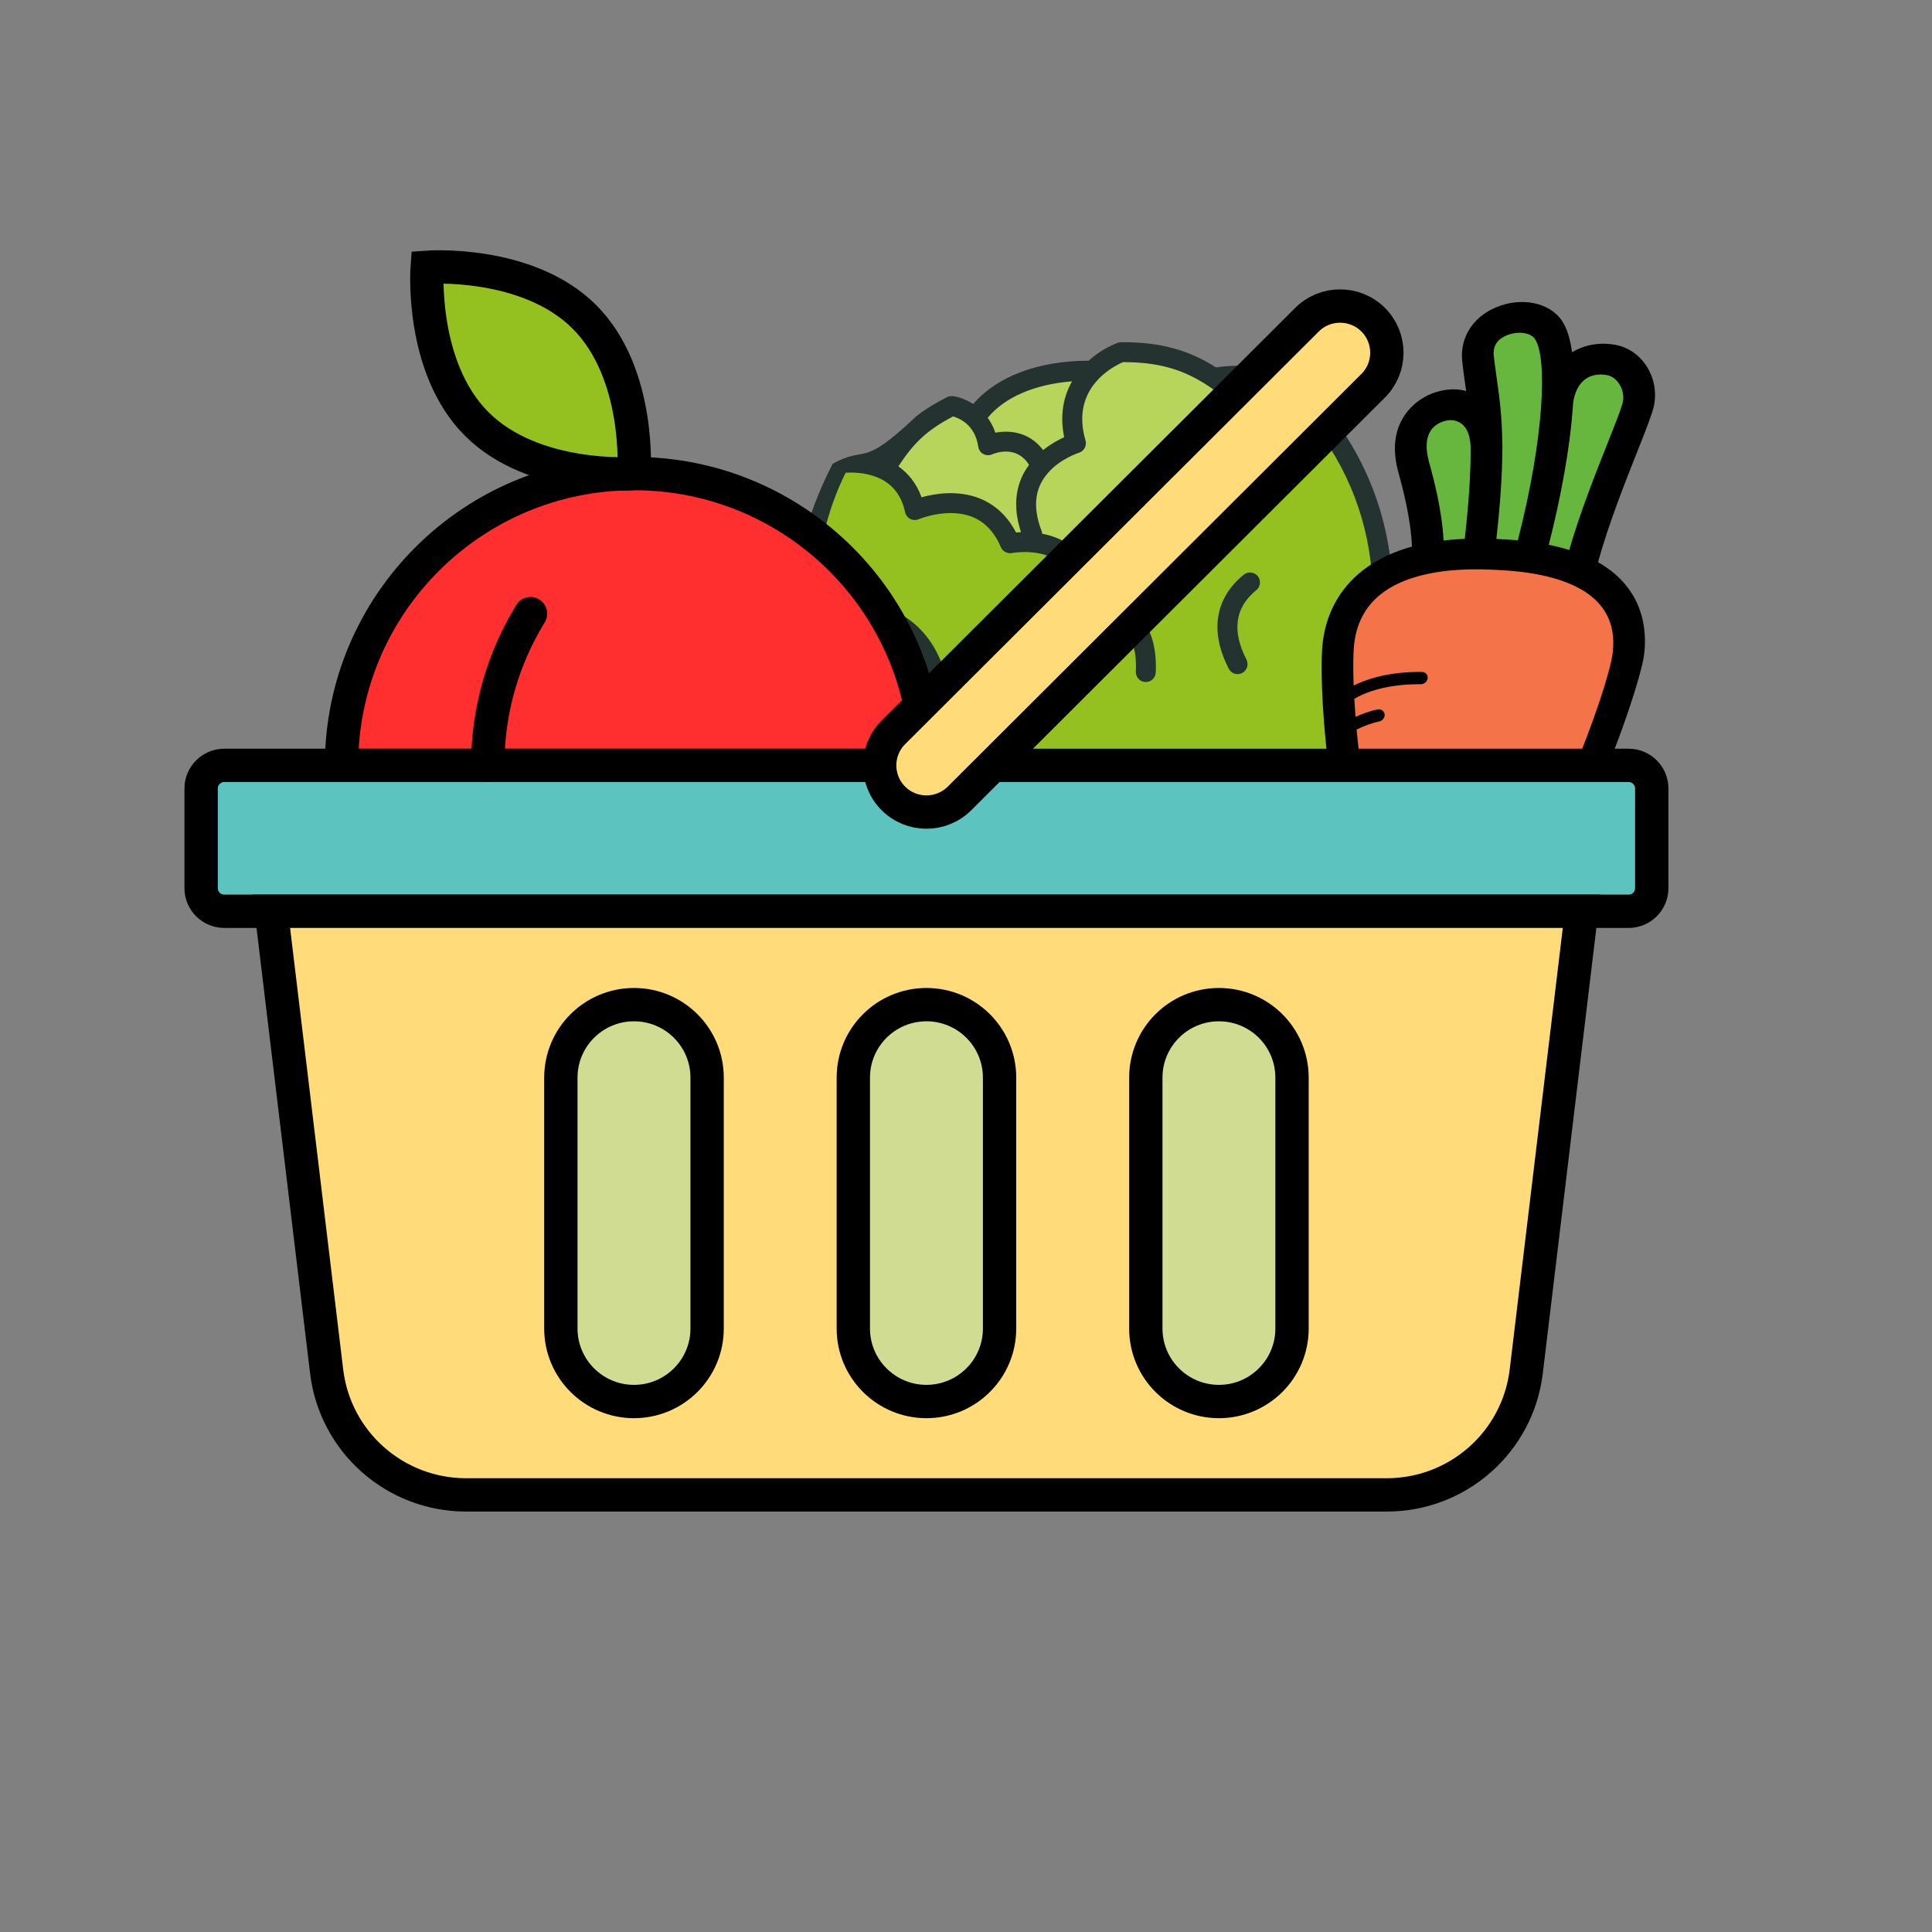 <?xml version="1.0" encoding="UTF-8"?>
<svg width="40px" height="40px" viewBox="0 0 40 40" version="1.1" xmlns="http://www.w3.org/2000/svg" xmlns:xlink="http://www.w3.org/1999/xlink">
    <rect x="0" y="0" width="40" height="40" fill="#808080" stroke="none"/>
    <!-- Generator: Sketch 55.2 (78181) - https://sketchapp.com -->
    <title> a granel</title>
    <desc>Created with Sketch.</desc>
    <g id="-a-granel" stroke="none" stroke-width="1" fill="none" fill-rule="evenodd">
        <g id="Group-57" transform="translate(4.164, 3.748)">
            <g id="Group" transform="translate(20.033, 9.571) rotate(20) translate(-20.033, -9.571) translate(12.093, 3.358)">
                <path d="M15.348,7.558 C15.346,7.556 15.343,7.554 15.34,7.553 C15.425,7.015 15.276,6.445 14.883,6.009 C14.382,5.453 13.619,5.271 12.945,5.478 C12.941,5.473 12.938,5.467 12.933,5.463 C12.744,5.267 12.519,5.124 12.277,5.034 C12.279,5.015 12.28,4.997 12.277,4.979 C12.216,4.532 12.104,4.088 11.944,3.661 C11.479,2.414 10.645,1.373 9.532,0.65 C9.464,0.58 9.235,0.369 8.853,0.243 C8.446,0.109 7.779,0.047 6.905,0.51 C6.287,0.375 5.682,0.394 4.883,0.692 C4.861,0.701 4.841,0.712 4.822,0.727 C4.675,0.85 4.506,1.044 4.379,1.286 C4.367,1.288 4.358,1.291 4.346,1.295 C3.383,1.654 2.703,2.247 2.443,2.942 C2.264,2.901 2.098,2.907 1.988,2.933 C1.951,2.945 1.912,2.964 1.884,2.994 C1.692,3.201 1.542,3.388 1.421,3.583 C0.704,5.022 0.673,4.479 0.131,5.099 C0.008,6.078 0.041,7.037 0.389,7.967 C0.953,9.48 2.067,10.694 3.526,11.385 C4.819,11.997 6.256,12.141 7.629,11.803 C7.779,11.767 7.927,11.723 8.076,11.674 C8.134,11.775 8.208,11.874 8.299,11.969 C8.59,12.271 8.934,12.41 9.184,12.349 C9.256,12.332 9.32,12.297 9.373,12.247 C9.374,12.246 9.375,12.245 9.376,12.244 C10.256,11.342 11.013,10.91 11.63,10.73 C11.708,11.019 11.853,11.287 12.055,11.511 C12.544,12.052 13.274,12.25 13.937,12.086 C14.233,12.013 14.516,11.868 14.758,11.649 C15.284,11.175 15.504,10.457 15.335,9.77 C15.353,9.754 15.373,9.741 15.39,9.725 C15.675,9.469 15.842,9.116 15.862,8.734 C15.881,8.351 15.751,7.984 15.494,7.699 C15.449,7.648 15.4,7.6 15.348,7.558 Z" id="Fill-1" fill="#253330"></path>
                <path d="M8.683,0.62 C8.51,0.66 8.328,0.73 8.16,0.852 C8.139,0.868 8.119,0.885 8.099,0.902 C8.09,0.897 8.081,0.892 8.072,0.888 C7.88,0.814 7.699,0.746 7.523,0.686 C8.014,0.514 8.401,0.537 8.683,0.62" id="Fill-3" fill="#3DA936"></path>
                <path d="M5.062,1.065 C6.163,0.665 6.817,0.848 7.813,1.231 C7.702,1.412 7.624,1.628 7.584,1.879 C7.228,1.994 6.367,2.391 6.467,3.515 C6.094,3.633 5.322,3.996 5.3,4.996 C5.09,4.943 4.885,4.947 4.702,4.977 C4.693,4.958 4.684,4.94 4.669,4.924 C4.407,4.624 4.288,4.319 4.319,4.019 C4.328,3.925 4.352,3.838 4.384,3.756 C4.386,3.749 4.389,3.741 4.392,3.733 C4.538,3.377 4.839,3.146 4.842,3.143 C4.932,3.075 4.951,2.947 4.885,2.856 C4.207,1.933 4.916,1.201 5.062,1.065" id="Fill-5" fill="#B7D55B"></path>
                <path d="M4.204,1.801 C4.146,2.143 4.196,2.534 4.446,2.943 C4.354,3.034 4.233,3.17 4.128,3.343 C3.735,3.088 3.339,3.186 3.076,3.343 C2.997,3.245 2.91,3.167 2.821,3.107 C3.008,2.584 3.497,2.123 4.204,1.801" id="Fill-7" fill="#B7D55B"></path>
                <path d="M2.137,3.327 C2.273,3.316 2.623,3.331 2.842,3.736 C2.873,3.794 2.928,3.833 2.992,3.843 C3.055,3.852 3.12,3.832 3.167,3.787 C3.209,3.747 3.567,3.425 3.959,3.73 C3.937,3.807 3.918,3.887 3.909,3.973 C3.869,4.359 3.994,4.735 4.279,5.096 C4.244,5.111 4.211,5.125 4.184,5.138 C3.902,4.88 3.584,4.744 3.237,4.733 C2.749,4.718 2.326,4.959 2.097,5.122 C1.899,4.884 1.666,4.75 1.428,4.685 C1.565,4.096 1.738,3.768 2.137,3.327" id="Fill-9" fill="#B7D55B"></path>
                <path d="M4.351,9.547 C4.35,9.545 4.35,9.544 4.349,9.542 C4.335,9.497 4.014,8.464 4.872,8.144 C4.978,8.104 5.033,7.986 4.994,7.879 C4.954,7.772 4.836,7.717 4.728,7.757 C4.273,7.927 4.042,8.244 3.938,8.584 C3.179,7.34 2.081,7.529 2.068,7.532 C1.956,7.553 1.884,7.66 1.904,7.772 C1.925,7.882 2.032,7.956 2.144,7.937 C2.195,7.928 3.393,7.74 3.956,9.663 C3.956,9.664 3.956,9.665 3.957,9.666 C3.957,9.667 3.957,9.667 3.957,9.667 C4.246,10.65 4.841,11.204 5.425,11.519 C4.835,11.442 4.255,11.274 3.702,11.013 C2.341,10.368 1.301,9.236 0.774,7.824 C0.461,6.98 0.348,6.07 0.446,5.182 C0.552,5.136 0.736,5.069 0.947,5.052 C1.35,5.017 1.664,5.178 1.882,5.528 C1.915,5.58 1.969,5.615 2.03,5.623 C2.092,5.631 2.153,5.611 2.198,5.569 C2.203,5.565 2.678,5.126 3.227,5.145 C3.506,5.155 3.764,5.285 3.994,5.531 C4.061,5.602 4.17,5.618 4.253,5.566 C4.259,5.563 4.771,5.259 5.243,5.408 C5.52,5.495 5.742,5.726 5.902,6.095 C5.947,6.199 6.066,6.247 6.17,6.203 C6.175,6.202 6.561,6.045 6.923,6.214 C7.182,6.335 7.377,6.598 7.501,6.996 C7.535,7.105 7.652,7.166 7.759,7.132 C7.868,7.098 7.928,6.982 7.895,6.874 C7.733,6.357 7.463,6.008 7.091,5.837 C6.749,5.68 6.406,5.717 6.2,5.765 C6.07,5.518 5.909,5.327 5.72,5.191 C5.682,4.729 5.824,4.369 6.149,4.127 C6.421,3.924 6.723,3.873 6.726,3.873 C6.78,3.865 6.829,3.834 6.862,3.79 C6.894,3.745 6.907,3.689 6.898,3.634 C6.813,3.144 6.935,2.765 7.259,2.506 C7.514,2.302 7.806,2.244 7.808,2.244 C7.897,2.23 7.967,2.153 7.976,2.063 C8.017,1.657 8.161,1.363 8.401,1.187 C8.74,0.939 9.196,0.986 9.322,1.004 C10.353,1.678 11.126,2.646 11.558,3.806 C11.694,4.172 11.791,4.549 11.851,4.93 C11.381,4.876 11.87,4.239 11.482,4.558 C12.295,3.914 11.833,4.928 11.822,4.941 C11.318,4.836 13.058,5.051 12.651,5.419 C12.32,5.718 13.568,6.09 13.546,6.535 C13.523,6.98 12.789,7.273 13.088,7.604 C13.355,7.9 11.751,8.711 12.146,8.762 C11.918,9.375 9.169,10.005 8.103,10.849 C8.094,10.857 8.085,10.866 8.077,10.875 C8.073,10.878 8.069,10.881 8.065,10.885 C7.963,10.982 7.924,11.125 7.94,11.285 C7.606,11.393 7.268,11.472 6.928,11.518 C6.792,11.518 4.916,11.478 4.351,9.547 Z" id="Fill-13" fill="#94C020"></path>
                <path d="M9.477,6.331 C9.515,6.322 9.551,6.301 9.578,6.272 C9.656,6.188 9.651,6.057 9.568,5.979 C9.076,5.524 8.975,5.046 9.268,4.558 C9.326,4.461 9.294,4.334 9.197,4.276 C9.099,4.217 8.973,4.249 8.914,4.346 C8.519,5.005 8.651,5.693 9.288,6.282 C9.34,6.331 9.412,6.347 9.477,6.331" id="Fill-21" fill="#253330"></path>
            </g>
            <g id="Group-5" transform="translate(18.642, 0.345)">
                <path d="M6.762,7.383 L6.457,5.379 C6.181,4.687 6.508,4.385 7.438,4.475 C8.833,4.608 6.675,2.903 8.33,2.668 C9.434,2.512 9.785,2.922 9.382,3.9 C10.621,3.196 11.163,3.324 11.01,4.285 C10.857,5.246 10.432,6.418 9.737,7.803 L6.762,7.383 Z" id="Path-5" fill="#67B73E"></path>
                <path d="M5.448,13.145 C5.448,13.145 5.249,12.045 4.851,9.847 C4.939,8.451 5.369,7.71 6.142,7.622 C7.301,7.492 8.885,7.157 9.588,7.622 C10.292,8.087 11.182,8.757 10.981,9.614 C10.847,10.185 10.383,11.566 9.588,13.757 L7.821,16.308 C6.239,14.199 5.448,13.145 5.448,13.145 Z" id="Path-4" fill="#F47349"></path>
                <g id="Group-3-Copy-4" transform="translate(8.551, 9.289) rotate(-35) translate(-8.551, -9.289) translate(2.551, 3.289)" fill="#000000">
                    <path d="M10.718,3.161 C10.594,3.262 10.315,3.446 9.993,3.658 C9.439,4.022 8.705,4.505 8.072,5.015 C7.988,4.907 7.894,4.796 7.787,4.684 C8.527,4.048 9.315,3.281 9.88,2.572 C10.029,2.406 10.204,2.313 10.374,2.309 C10.557,2.306 10.702,2.409 10.788,2.497 C10.862,2.572 10.898,2.681 10.891,2.804 C10.883,2.945 10.818,3.079 10.718,3.161 L10.718,3.161 Z M7.575,7.289 C7.315,7.573 6.428,8.242 5.366,8.904 C4.918,8.065 4.122,7.471 4.084,7.442 C4.026,7.399 3.94,7.408 3.894,7.461 C3.847,7.514 3.856,7.592 3.914,7.635 C3.923,7.641 4.719,8.237 5.139,9.045 C5.038,9.106 4.936,9.166 4.833,9.227 C4.658,8.94 4.447,8.7 4.434,8.686 C4.387,8.633 4.302,8.626 4.244,8.669 C4.187,8.712 4.178,8.79 4.225,8.843 C4.228,8.846 4.439,9.085 4.605,9.359 C3.425,10.033 2.166,10.6 1.357,10.6 C0.981,10.6 0.866,10.466 0.828,10.422 C0.64,10.206 0.626,9.736 0.789,9.098 C1.082,7.946 1.739,6.577 2.334,5.535 C2.478,5.558 2.658,5.598 2.809,5.666 C2.828,5.674 2.849,5.678 2.868,5.678 C2.918,5.678 2.967,5.653 2.99,5.609 C3.022,5.547 2.995,5.473 2.928,5.444 C2.779,5.377 2.612,5.335 2.466,5.307 C2.532,5.195 2.597,5.089 2.659,4.987 C2.816,4.997 3.313,5.066 3.96,5.529 C3.985,5.546 4.014,5.555 4.043,5.555 C4.083,5.555 4.123,5.538 4.15,5.507 C4.195,5.453 4.185,5.376 4.126,5.334 C3.543,4.917 3.067,4.792 2.806,4.754 C3.021,4.42 3.206,4.166 3.331,4.03 C3.639,3.694 4.015,3.524 4.45,3.524 C5.035,3.524 5.744,3.831 6.5,4.411 L6.613,4.498 C7.556,5.222 8.488,6.294 7.575,7.289 L7.575,7.289 Z M6.731,1.881 L6.743,1.847 C6.819,1.636 6.962,1.375 7.215,1.324 C7.396,1.288 7.576,1.37 7.647,1.44 C7.836,1.626 7.763,1.873 7.635,2.079 C7.371,2.465 7.002,2.94 6.433,3.585 C6.305,3.503 6.178,3.429 6.053,3.362 C6.397,2.814 6.633,2.154 6.731,1.881 L6.731,1.881 Z M8.101,2.559 C8.145,2.501 8.183,2.446 8.217,2.391 C8.532,1.928 8.709,1.582 8.88,1.244 C8.95,1.107 9.019,0.971 9.098,0.826 C9.193,0.652 9.348,0.586 9.559,0.632 C9.796,0.683 9.996,0.863 9.996,1.024 C9.997,1.483 8.995,2.8 7.315,4.241 C7.23,4.17 7.142,4.098 7.047,4.025 L6.967,3.963 C7.476,3.385 7.834,2.933 8.1,2.558 L8.101,2.559 Z M11.289,2.083 C11.061,1.851 10.773,1.717 10.468,1.695 C10.597,1.444 10.671,1.216 10.671,1.024 C10.67,0.575 10.259,0.148 9.714,0.031 C9.197,-0.081 8.73,0.118 8.495,0.55 C8.412,0.7 8.34,0.842 8.268,0.984 C8.249,1.021 8.23,1.059 8.211,1.096 C8.185,1.064 8.161,1.039 8.142,1.02 C7.927,0.807 7.512,0.632 7.071,0.721 C6.76,0.783 6.339,0.995 6.102,1.654 L6.09,1.689 C6.005,1.926 5.767,2.591 5.445,3.09 C5.101,2.968 4.768,2.906 4.45,2.906 C3.815,2.906 3.25,3.157 2.814,3.633 C2.253,4.245 0.657,6.891 0.131,8.958 C-0.088,9.819 -0.033,10.424 0.299,10.807 C0.535,11.079 0.891,11.217 1.357,11.217 L1.357,11.217 C3.45,11.217 7.535,8.294 8.092,7.686 C8.41,7.339 8.899,6.584 8.415,5.564 C9.044,5.044 9.813,4.537 10.386,4.16 C10.739,3.928 11.018,3.744 11.168,3.621 C11.403,3.429 11.547,3.143 11.565,2.837 C11.582,2.548 11.484,2.281 11.289,2.083 L11.289,2.083 Z" id="Fill-1"></path>
                </g>
            </g>
            <path d="M2.907,12.098 C2.907,8.762 5.617,6.057 8.962,6.057 C12.306,6.057 15.017,8.762 15.017,12.098 L2.907,12.098 Z" id="Fill-5" fill="#FF2F2F"></path>
            <path d="M2.907,12.098 C2.907,8.762 5.617,6.057 8.962,6.057 C12.306,6.057 15.017,8.762 15.017,12.098 L2.907,12.098 Z" id="Stroke-7" stroke="#000000" stroke-width="0.69"></path>
            <path d="M29.554,15.119 L0.48,15.119 C0.215,15.119 -9.68845432e-05,14.905 -9.68845432e-05,14.64 L-9.68845432e-05,12.578 C-9.68845432e-05,12.313 0.215,12.098 0.48,12.098 L29.554,12.098 C29.819,12.098 30.034,12.313 30.034,12.578 L30.034,14.64 C30.034,14.905 29.819,15.119 29.554,15.119" id="Fill-13" fill="#5DC3BF"></path>
            <path d="M29.554,15.119 L0.48,15.119 C0.215,15.119 -9.68845432e-05,14.905 -9.68845432e-05,14.64 L-9.68845432e-05,12.578 C-9.68845432e-05,12.313 0.215,12.098 0.48,12.098 L29.554,12.098 C29.819,12.098 30.034,12.313 30.034,12.578 L30.034,14.64 C30.034,14.905 29.819,15.119 29.554,15.119 Z" id="Stroke-15" stroke="#000000" stroke-width="0.69"></path>
            <path d="M28.581,15.119 L1.453,15.119 L2.599,24.648 C2.775,26.105 4.014,27.202 5.485,27.202 L24.549,27.202 C26.02,27.202 27.259,26.105 27.435,24.648 L28.581,15.119 Z" id="Fill-17" fill="#FFDB79"></path>
            <path d="M28.581,15.119 L1.453,15.119 L2.599,24.648 C2.775,26.105 4.014,27.202 5.485,27.202 L24.549,27.202 C26.02,27.202 27.259,26.105 27.435,24.648 L28.581,15.119 Z" id="Stroke-19" stroke="#000000" stroke-width="0.69"></path>
            <path d="M15.017,24.82 L15.084,17.225" id="Stroke-21" stroke="#122D3D" stroke-width="0.967" stroke-linecap="round" stroke-linejoin="round"></path>
            <path d="M8.968,24.82 L8.962,17.225" id="Stroke-23" stroke="#122D3D" stroke-width="0.967" stroke-linecap="round" stroke-linejoin="round"></path>
            <path d="M21.072,24.82 L21.072,17.225" id="Stroke-25" stroke="#122D3D" stroke-width="0.967" stroke-linecap="round" stroke-linejoin="round"></path>
            <g id="Group-30" transform="translate(24.082, 8.836)" fill="#FFFFFF">
                <path d="M0.018,0.242 L3.046,0.242" id="Fill-27"></path>
            </g>
            <g id="Group-34" transform="translate(14.048, 1.103)" fill="#FFFFFF">
                <path d="M1.774,0.518 L0.164,0.518" id="Fill-31"></path>
            </g>
            <path d="M8.962,16.707 L8.962,16.707 C8.126,16.707 7.448,17.44 7.448,18.344 L7.448,23.977 C7.448,24.881 8.126,25.614 8.962,25.614 C9.798,25.614 10.476,24.881 10.476,23.977 L10.476,18.344 C10.476,17.44 9.798,16.707 8.962,16.707" id="Fill-35" fill="#D0DC91"></path>
            <path d="M8.962,17.052 C8.126,17.052 7.448,17.728 7.448,18.563 L7.448,23.758 C7.448,24.592 8.126,25.269 8.962,25.269 C9.798,25.269 10.476,24.592 10.476,23.758 L10.476,18.563 C10.476,17.728 9.798,17.052 8.962,17.052 Z" id="Stroke-37" stroke="#000000" stroke-width="0.69"></path>
            <path d="M15.017,16.707 L15.017,16.707 C14.181,16.707 13.503,17.44 13.503,18.344 L13.503,23.977 C13.503,24.881 14.181,25.614 15.017,25.614 C15.853,25.614 16.531,24.881 16.531,23.977 L16.531,18.344 C16.531,17.44 15.853,16.707 15.017,16.707" id="Fill-39" fill="#D0DC91"></path>
            <path d="M15.017,17.052 L15.017,17.052 C14.181,17.052 13.503,17.728 13.503,18.563 L13.503,23.758 C13.503,24.592 14.181,25.269 15.017,25.269 C15.853,25.269 16.531,24.592 16.531,23.758 L16.531,18.563 C16.531,17.728 15.853,17.052 15.017,17.052 Z" id="Stroke-41" stroke="#000000" stroke-width="0.69"></path>
            <path d="M21.072,16.707 L21.072,16.707 C20.236,16.707 19.559,17.44 19.559,18.344 L19.559,23.977 C19.559,24.881 20.236,25.614 21.072,25.614 C21.909,25.614 22.586,24.881 22.586,23.977 L22.586,18.344 C22.586,17.44 21.909,16.707 21.072,16.707" id="Fill-43" fill="#D0DC91"></path>
            <path d="M21.072,17.052 L21.072,17.052 C20.236,17.052 19.559,17.728 19.559,18.563 L19.559,23.758 C19.559,24.592 20.236,25.269 21.072,25.269 C21.909,25.269 22.586,24.592 22.586,23.758 L22.586,18.563 C22.586,17.728 21.909,17.052 21.072,17.052 Z" id="Stroke-45" stroke="#000000" stroke-width="0.69"></path>
            <path d="M8.962,6.057 C8.962,6.057 6.89,6.211 5.708,5.032 C4.525,3.852 4.68,1.785 4.68,1.785 C4.68,1.785 6.752,1.631 7.934,2.811 C9.116,3.99 8.962,6.057 8.962,6.057" id="Fill-47" fill="#94C020"></path>
            <path d="M8.962,6.057 C8.962,6.057 6.89,6.211 5.708,5.032 C4.525,3.852 4.68,1.785 4.68,1.785 C4.68,1.785 6.752,1.631 7.934,2.811 C9.116,3.99 8.962,6.057 8.962,6.057 Z" id="Stroke-49" stroke="#000000" stroke-width="0.69"></path>
            <path d="M15.017,13.065 C14.769,13.065 14.521,12.971 14.332,12.782 C13.954,12.404 13.954,11.792 14.332,11.415 L22.896,2.871 C23.274,2.494 23.888,2.494 24.266,2.871 C24.644,3.249 24.644,3.861 24.266,4.238 L15.702,12.782 C15.513,12.971 15.265,13.065 15.017,13.065" id="Fill-51" fill="#FFDB79"></path>
            <path d="M15.017,13.065 C14.769,13.065 14.521,12.971 14.332,12.782 C13.954,12.404 13.954,11.792 14.332,11.415 L22.896,2.871 C23.274,2.494 23.888,2.494 24.266,2.871 C24.644,3.249 24.644,3.861 24.266,4.238 L15.702,12.782 C15.513,12.971 15.265,13.065 15.017,13.065 Z" id="Stroke-53" stroke="#000000" stroke-width="0.69"></path>
            <path d="M6.82,8.957 C6.258,9.872 5.934,10.947 5.934,12.098" id="Stroke-55" stroke="#000000" stroke-width="0.69" stroke-linecap="round" stroke-linejoin="round"></path>
        </g>
    </g>
</svg>